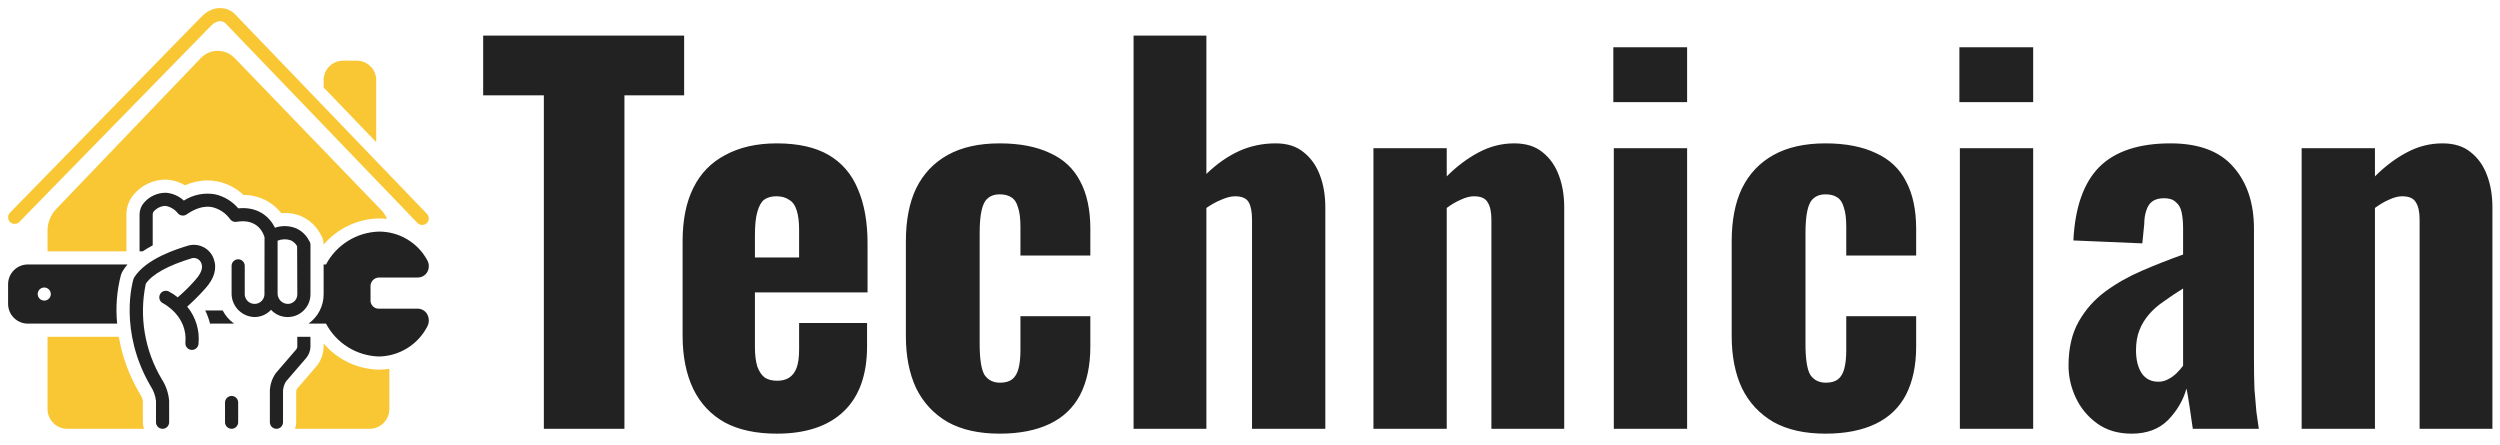 <svg width="309" height="55" viewBox="0 0 309 55" fill="none" xmlns="http://www.w3.org/2000/svg">
<g clip-path="url(#clip0_45_14)">
<path d="M67.22 53V11.78H59.72V4.4H84.56V11.78H77.18V53H67.22ZM96.009 53.6C93.449 53.6 91.309 53.14 89.589 52.22C87.869 51.26 86.569 49.88 85.689 48.08C84.809 46.24 84.369 44.04 84.369 41.48V29.84C84.369 27.2 84.809 25 85.689 23.24C86.569 21.44 87.889 20.08 89.649 19.16C91.409 18.2 93.529 17.72 96.009 17.72C98.649 17.72 100.789 18.2 102.429 19.16C104.069 20.12 105.269 21.52 106.029 23.36C106.829 25.2 107.229 27.44 107.229 30.08V36.14H93.309V42.86C93.309 43.86 93.409 44.68 93.609 45.32C93.849 45.96 94.169 46.42 94.569 46.7C94.969 46.94 95.469 47.06 96.069 47.06C96.629 47.06 97.109 46.94 97.509 46.7C97.949 46.42 98.269 46 98.469 45.44C98.669 44.88 98.769 44.14 98.769 43.22V39.92H107.169V42.8C107.169 46.32 106.209 49 104.289 50.84C102.369 52.68 99.609 53.6 96.009 53.6ZM93.309 31.82H98.769V28.4C98.769 27.4 98.669 26.6 98.469 26C98.269 25.36 97.949 24.92 97.509 24.68C97.109 24.4 96.589 24.26 95.949 24.26C95.349 24.26 94.849 24.4 94.449 24.68C94.089 24.96 93.809 25.46 93.609 26.18C93.409 26.86 93.309 27.84 93.309 29.12V31.82ZM123.546 53.6C120.986 53.6 118.846 53.12 117.126 52.16C115.406 51.16 114.106 49.76 113.226 47.96C112.386 46.16 111.966 44.02 111.966 41.54V29.84C111.966 27.24 112.386 25.06 113.226 23.3C114.106 21.5 115.406 20.12 117.126 19.16C118.846 18.2 120.986 17.72 123.546 17.72C126.026 17.72 128.106 18.12 129.786 18.92C131.466 19.68 132.706 20.84 133.506 22.4C134.346 23.96 134.766 25.92 134.766 28.28V31.58H126.126V28.04C126.126 27 126.026 26.2 125.826 25.64C125.666 25.04 125.386 24.62 124.986 24.38C124.626 24.14 124.146 24.02 123.546 24.02C122.946 24.02 122.466 24.18 122.106 24.5C121.746 24.78 121.486 25.28 121.326 26C121.166 26.68 121.086 27.64 121.086 28.88V42.5C121.086 44.38 121.286 45.66 121.686 46.34C122.126 46.98 122.766 47.3 123.606 47.3C124.246 47.3 124.746 47.16 125.106 46.88C125.466 46.6 125.726 46.16 125.886 45.56C126.046 44.96 126.126 44.2 126.126 43.28V39.08H134.766V42.86C134.766 45.18 134.346 47.16 133.506 48.8C132.666 50.4 131.406 51.6 129.726 52.4C128.046 53.2 125.986 53.6 123.546 53.6ZM140.11 53V4.4H149.11V21.5C150.39 20.26 151.73 19.32 153.13 18.68C154.53 18.04 156.05 17.72 157.69 17.72C159.09 17.72 160.23 18.08 161.11 18.8C162.03 19.52 162.71 20.48 163.15 21.68C163.59 22.84 163.81 24.16 163.81 25.64V53H154.75V27.14C154.75 26.18 154.61 25.46 154.33 24.98C154.05 24.5 153.49 24.26 152.65 24.26C152.17 24.26 151.61 24.4 150.97 24.68C150.37 24.92 149.75 25.26 149.11 25.7V53H140.11ZM169.757 53V18.32H178.817V21.8C180.057 20.56 181.357 19.58 182.717 18.86C184.117 18.1 185.597 17.72 187.157 17.72C188.597 17.72 189.757 18.08 190.637 18.8C191.557 19.52 192.237 20.48 192.677 21.68C193.117 22.84 193.337 24.16 193.337 25.64V53H184.337V27.14C184.337 26.18 184.177 25.46 183.857 24.98C183.577 24.5 183.017 24.26 182.177 24.26C181.697 24.26 181.157 24.4 180.557 24.68C179.997 24.92 179.417 25.26 178.817 25.7V53H169.757ZM199.467 53V18.32H208.527V53H199.467ZM199.407 12.62V5.84H208.527V12.62H199.407ZM225.617 53.6C223.057 53.6 220.917 53.12 219.197 52.16C217.477 51.16 216.177 49.76 215.297 47.96C214.457 46.16 214.037 44.02 214.037 41.54V29.84C214.037 27.24 214.457 25.06 215.297 23.3C216.177 21.5 217.477 20.12 219.197 19.16C220.917 18.2 223.057 17.72 225.617 17.72C228.097 17.72 230.177 18.12 231.857 18.92C233.537 19.68 234.777 20.84 235.577 22.4C236.417 23.96 236.837 25.92 236.837 28.28V31.58H228.197V28.04C228.197 27 228.097 26.2 227.897 25.64C227.737 25.04 227.457 24.62 227.057 24.38C226.697 24.14 226.217 24.02 225.617 24.02C225.017 24.02 224.537 24.18 224.177 24.5C223.817 24.78 223.557 25.28 223.397 26C223.237 26.68 223.157 27.64 223.157 28.88V42.5C223.157 44.38 223.357 45.66 223.757 46.34C224.197 46.98 224.837 47.3 225.677 47.3C226.317 47.3 226.817 47.16 227.177 46.88C227.537 46.6 227.797 46.16 227.957 45.56C228.117 44.96 228.197 44.2 228.197 43.28V39.08H236.837V42.86C236.837 45.18 236.417 47.16 235.577 48.8C234.737 50.4 233.477 51.6 231.797 52.4C230.117 53.2 228.057 53.6 225.617 53.6ZM242.24 53V18.32H251.3V53H242.24ZM242.18 12.62V5.84H251.3V12.62H242.18ZM263.47 53.6C261.79 53.6 260.37 53.18 259.21 52.34C258.05 51.5 257.17 50.44 256.57 49.16C255.97 47.88 255.67 46.56 255.67 45.2C255.67 43.04 256.09 41.22 256.93 39.74C257.77 38.26 258.87 37.02 260.23 36.02C261.59 35.02 263.11 34.16 264.79 33.44C266.47 32.72 268.15 32.06 269.83 31.46V28.22C269.83 27.46 269.77 26.8 269.65 26.24C269.53 25.68 269.29 25.26 268.93 24.98C268.61 24.66 268.13 24.5 267.49 24.5C266.85 24.5 266.35 24.64 265.99 24.92C265.67 25.16 265.43 25.54 265.27 26.06C265.11 26.54 265.03 27.08 265.03 27.68L264.79 30.08L256.27 29.72C256.47 25.64 257.53 22.62 259.45 20.66C261.41 18.7 264.35 17.72 268.27 17.72C271.79 17.72 274.39 18.7 276.07 20.66C277.75 22.58 278.59 25.12 278.59 28.28V44.42C278.59 45.78 278.61 47 278.65 48.08C278.73 49.12 278.81 50.06 278.89 50.9C279.01 51.7 279.11 52.4 279.19 53H271.03C270.91 52.12 270.77 51.16 270.61 50.12C270.45 49.08 270.33 48.38 270.25 48.02C269.85 49.46 269.09 50.76 267.97 51.92C266.85 53.04 265.35 53.6 263.47 53.6ZM266.77 47.18C267.21 47.18 267.61 47.08 267.97 46.88C268.37 46.68 268.73 46.42 269.05 46.1C269.37 45.78 269.63 45.48 269.83 45.2V35.66C268.99 36.18 268.21 36.7 267.49 37.22C266.77 37.7 266.15 38.24 265.63 38.84C265.11 39.44 264.71 40.1 264.43 40.82C264.15 41.54 264.01 42.36 264.01 43.28C264.01 44.48 264.25 45.44 264.73 46.16C265.21 46.84 265.89 47.18 266.77 47.18ZM284.483 53V18.32H293.543V21.8C294.783 20.56 296.083 19.58 297.443 18.86C298.843 18.1 300.323 17.72 301.883 17.72C303.323 17.72 304.483 18.08 305.363 18.8C306.283 19.52 306.963 20.48 307.403 21.68C307.843 22.84 308.063 24.16 308.063 25.64V53H299.063V27.14C299.063 26.18 298.903 25.46 298.583 24.98C298.303 24.5 297.743 24.26 296.903 24.26C296.423 24.26 295.883 24.4 295.283 24.68C294.723 24.92 294.143 25.26 293.543 25.7V53H284.483Z" fill="#222222"/>
<g clip-path="url(#clip1_45_14)">
<path d="M52.749 27.585C52.904 27.436 52.994 27.231 52.998 27.016C53.002 26.8 52.921 26.592 52.772 26.436L28.973 1.683C28.957 1.666 28.941 1.651 28.924 1.635C27.954 0.783 26.259 0.659 24.9 2.068L1.231 26.291C1.157 26.367 1.098 26.458 1.058 26.557C1.019 26.656 0.999 26.762 1 26.868C1.003 27.084 1.09 27.289 1.245 27.44C1.399 27.591 1.606 27.674 1.822 27.671C2.037 27.669 2.243 27.581 2.393 27.427L26.066 3.2C26.788 2.452 27.461 2.535 27.829 2.838C27.829 2.838 51.589 27.551 51.6 27.563C51.752 27.714 51.956 27.801 52.17 27.805C52.384 27.809 52.592 27.73 52.749 27.585Z" fill="#F9C734"/>
<path d="M39.598 28.916C39.858 29.308 39.997 29.768 39.999 30.239C40.832 29.258 41.862 28.462 43.023 27.905C44.183 27.347 45.447 27.039 46.734 27.001C46.766 27 46.799 27 46.831 27C47.164 27 47.496 27.019 47.827 27.057C47.665 26.654 47.429 26.286 47.132 25.97L28.968 7.138C28.692 6.864 28.363 6.646 28.002 6.499C27.641 6.352 27.254 6.278 26.864 6.282C26.476 6.288 26.093 6.372 25.738 6.53C25.383 6.688 25.064 6.916 24.799 7.201L6.834 25.954C6.251 26.63 5.913 27.483 5.875 28.375V31.063H15.625V26.476C15.634 25.529 15.993 24.618 16.634 23.92C17.108 23.393 17.684 22.968 18.328 22.672C18.972 22.375 19.67 22.214 20.379 22.197C20.461 22.197 20.544 22.2 20.627 22.204C21.419 22.254 22.189 22.493 22.87 22.9C23.747 22.511 24.694 22.306 25.653 22.299C26.061 22.299 26.468 22.338 26.868 22.417C28.081 22.669 29.2 23.25 30.104 24.097C31.001 24.093 31.887 24.293 32.695 24.683C33.502 25.073 34.211 25.642 34.766 26.346C34.933 26.332 35.098 26.324 35.262 26.324C35.919 26.321 36.57 26.449 37.177 26.701C38.215 27.138 39.071 27.921 39.598 28.916Z" fill="#F9C734"/>
<path d="M36.661 48.114C36.621 48.278 36.603 48.446 36.608 48.614V52.188C36.608 52.464 36.561 52.739 36.469 53H45.686C46.333 52.999 46.952 52.742 47.409 52.285C47.866 51.828 48.123 51.209 48.124 50.563V45.585C47.734 45.647 47.341 45.681 46.947 45.687C46.908 45.687 46.87 45.688 46.832 45.688C45.528 45.664 44.244 45.363 43.066 44.804C41.888 44.246 40.842 43.443 39.998 42.448L39.999 42.868C39.987 43.773 39.655 44.646 39.061 45.329L36.661 48.114Z" fill="#F9C734"/>
<path d="M8.312 53H17.795C17.703 52.739 17.656 52.465 17.656 52.188V49.543C17.579 49.201 17.437 48.877 17.239 48.588C17.234 48.579 17.214 48.546 17.209 48.537C15.953 46.401 15.097 44.055 14.683 41.612C14.614 41.621 14.545 41.625 14.475 41.625H5.875V50.563C5.876 51.209 6.133 51.828 6.59 52.285C7.047 52.742 7.666 52.999 8.312 53Z" fill="#F9C734"/>
<path d="M44.062 7.5H42.437C41.801 7.491 41.187 7.735 40.73 8.178C40.273 8.621 40.011 9.227 40 9.864V10.81L46.5 17.569V9.864C46.489 9.227 46.227 8.621 45.77 8.178C45.313 7.735 44.699 7.491 44.062 7.5Z" fill="#F9C734"/>
<path d="M38.374 30.25C38.374 30.072 38.314 29.899 38.205 29.758C37.856 29.059 37.27 28.506 36.551 28.2C35.728 27.882 34.819 27.863 33.983 28.146C33.38 26.906 31.992 25.504 29.45 25.749C28.701 24.869 27.684 24.258 26.555 24.011C25.225 23.786 23.859 24.064 22.724 24.793C22.124 24.237 21.356 23.897 20.542 23.826C20.023 23.816 19.508 23.92 19.034 24.132C18.56 24.343 18.139 24.657 17.8 25.051C17.452 25.445 17.257 25.95 17.25 26.476V31.062H17.634C18.034 30.795 18.448 30.549 18.875 30.327V26.471C18.885 26.369 18.916 26.271 18.966 26.183C19.146 25.962 19.37 25.783 19.624 25.656C19.878 25.529 20.157 25.459 20.441 25.448C21.038 25.544 21.578 25.858 21.957 26.329C22.084 26.494 22.27 26.605 22.476 26.637C22.682 26.669 22.893 26.621 23.064 26.502C24.192 25.72 25.256 25.417 26.225 25.603C27.107 25.809 27.885 26.326 28.416 27.059C28.503 27.191 28.626 27.296 28.772 27.36C28.917 27.423 29.078 27.443 29.234 27.417C31.957 26.947 32.607 28.985 32.697 29.335C32.693 29.369 32.687 36.229 32.687 36.229C32.702 36.399 32.682 36.569 32.628 36.73C32.573 36.891 32.486 37.039 32.371 37.164C32.257 37.29 32.117 37.39 31.962 37.459C31.806 37.527 31.638 37.562 31.468 37.562C31.298 37.562 31.13 37.527 30.975 37.459C30.819 37.39 30.68 37.29 30.565 37.164C30.451 37.039 30.363 36.891 30.309 36.73C30.255 36.569 30.234 36.399 30.25 36.229V32.859C30.25 32.644 30.164 32.437 30.012 32.285C29.859 32.133 29.653 32.047 29.437 32.047C29.222 32.047 29.015 32.133 28.863 32.285C28.71 32.437 28.625 32.644 28.625 32.859V36.229C28.611 36.998 28.902 37.742 29.435 38.296C29.968 38.85 30.699 39.171 31.468 39.187C31.85 39.186 32.227 39.106 32.577 38.953C32.926 38.799 33.24 38.575 33.499 38.295C33.759 38.575 34.073 38.799 34.422 38.953C34.772 39.106 35.149 39.186 35.531 39.187C35.905 39.191 36.277 39.121 36.624 38.979C36.971 38.838 37.286 38.628 37.55 38.363C37.815 38.099 38.025 37.783 38.166 37.437C38.308 37.09 38.378 36.718 38.374 36.344V30.25ZM35.531 37.562C35.193 37.546 34.875 37.397 34.647 37.147C34.418 36.897 34.298 36.568 34.312 36.229V29.748C34.821 29.541 35.387 29.521 35.909 29.692C36.256 29.841 36.543 30.102 36.724 30.434L36.749 36.344C36.755 36.505 36.727 36.666 36.668 36.816C36.609 36.967 36.519 37.103 36.405 37.218C36.291 37.332 36.154 37.422 36.004 37.481C35.853 37.54 35.692 37.568 35.531 37.562Z" fill="#222222"/>
<path d="M25.341 35.698C26.494 34.434 26.855 33.185 26.414 31.985C26.194 31.371 25.751 30.861 25.174 30.558C24.596 30.255 23.926 30.179 23.295 30.346C22.003 30.737 18.072 31.927 16.582 34.298C16.544 34.359 16.514 34.425 16.493 34.494C16.415 34.751 14.62 40.876 18.611 47.716C18.972 48.265 19.202 48.89 19.281 49.543V52.187C19.281 52.294 19.302 52.4 19.343 52.498C19.384 52.597 19.443 52.686 19.519 52.762C19.594 52.837 19.684 52.897 19.782 52.938C19.881 52.979 19.987 53 20.093 53C20.2 53 20.306 52.979 20.404 52.938C20.503 52.897 20.592 52.837 20.668 52.762C20.743 52.686 20.803 52.597 20.844 52.498C20.885 52.4 20.906 52.294 20.906 52.187V49.537C20.827 48.598 20.521 47.692 20.015 46.897C17.882 43.347 17.17 39.121 18.02 35.068C18.834 33.875 20.766 32.81 23.766 31.901C23.999 31.858 24.24 31.899 24.446 32.017C24.652 32.135 24.809 32.322 24.889 32.546C24.969 32.764 25.213 33.427 24.141 34.602C23.471 35.371 22.745 36.09 21.969 36.751C21.623 36.471 21.251 36.227 20.858 36.021C20.762 35.974 20.658 35.946 20.552 35.939C20.445 35.932 20.338 35.946 20.237 35.98C20.136 36.015 20.043 36.069 19.963 36.139C19.883 36.21 19.817 36.295 19.77 36.391C19.723 36.487 19.695 36.591 19.688 36.697C19.681 36.804 19.695 36.911 19.73 37.012C19.764 37.113 19.818 37.206 19.889 37.286C19.959 37.367 20.045 37.432 20.141 37.479C20.172 37.494 23.223 39.035 22.915 42.362C22.895 42.577 22.961 42.791 23.099 42.956C23.236 43.122 23.434 43.227 23.649 43.246C23.863 43.266 24.077 43.2 24.243 43.062C24.409 42.925 24.513 42.727 24.533 42.512C24.619 41.689 24.54 40.857 24.3 40.065C24.06 39.273 23.665 38.537 23.136 37.901C23.912 37.209 24.648 36.473 25.341 35.698Z" fill="#222222"/>
<path d="M28.625 53C28.84 53 29.047 52.914 29.2 52.762C29.352 52.61 29.437 52.403 29.438 52.188V49.75C29.438 49.535 29.352 49.328 29.2 49.175C29.047 49.023 28.84 48.938 28.625 48.938C28.41 48.938 28.203 49.023 28.05 49.175C27.898 49.328 27.812 49.535 27.812 49.75V52.188C27.812 52.403 27.898 52.61 28.05 52.762C28.203 52.914 28.41 53 28.625 53Z" fill="#222222"/>
<path d="M28.935 40C28.342 39.578 27.858 39.021 27.523 38.375H25.367C25.624 38.893 25.822 39.438 25.958 40H28.935Z" fill="#222222"/>
<path d="M46.838 34.3H51.624C51.862 34.303 52.097 34.243 52.304 34.126C52.512 34.009 52.685 33.839 52.806 33.634C52.936 33.405 53.003 33.146 53.001 32.883C52.999 32.62 52.928 32.362 52.794 32.135C52.209 31.068 51.346 30.178 50.297 29.56C49.248 28.942 48.052 28.619 46.834 28.625C45.482 28.663 44.164 29.059 43.016 29.773C41.867 30.487 40.927 31.492 40.294 32.688H40V36.344C40.007 37.059 39.84 37.764 39.515 38.401C39.19 39.038 38.716 39.586 38.133 40H40.294C40.927 41.195 41.867 42.201 43.016 42.914C44.164 43.628 45.482 44.024 46.834 44.063C48.066 44.043 49.269 43.692 50.318 43.047C51.367 42.401 52.222 41.485 52.794 40.394C52.93 40.155 53.001 39.885 53.001 39.61C53.001 39.335 52.93 39.065 52.794 38.826C52.676 38.621 52.505 38.45 52.3 38.332C52.094 38.213 51.861 38.151 51.624 38.152H46.838C46.697 38.157 46.556 38.133 46.425 38.081C46.294 38.028 46.175 37.949 46.077 37.847C45.978 37.745 45.903 37.624 45.855 37.491C45.807 37.358 45.788 37.216 45.798 37.075V35.454C45.786 35.309 45.803 35.163 45.85 35.025C45.896 34.887 45.97 34.76 46.068 34.651C46.165 34.543 46.284 34.456 46.417 34.396C46.549 34.335 46.693 34.303 46.838 34.3Z" fill="#222222"/>
<path d="M15.205 33.435C15.371 33.173 15.556 32.923 15.758 32.688H3.438C2.791 32.688 2.171 32.945 1.714 33.402C1.257 33.859 1.001 34.479 1 35.125L1 37.562C1.001 38.209 1.257 38.828 1.714 39.285C2.171 39.742 2.791 39.999 3.438 40H14.48C14.28 37.995 14.435 35.971 14.938 34.02C15.001 33.815 15.091 33.618 15.205 33.435ZM5.469 37.156C5.308 37.156 5.151 37.109 5.017 37.019C4.884 36.93 4.78 36.803 4.718 36.655C4.657 36.506 4.641 36.343 4.672 36.185C4.703 36.028 4.781 35.883 4.894 35.769C5.008 35.656 5.153 35.578 5.31 35.547C5.468 35.516 5.631 35.532 5.78 35.593C5.928 35.655 6.055 35.759 6.144 35.892C6.234 36.026 6.281 36.183 6.281 36.344C6.281 36.559 6.195 36.765 6.043 36.918C5.89 37.07 5.684 37.156 5.469 37.156Z" fill="#222222"/>
<path d="M36.745 41.625L36.747 42.875C36.73 42.984 36.688 43.087 36.624 43.177L34.091 46.117C33.572 46.848 33.313 47.733 33.356 48.629V52.188C33.356 52.403 33.442 52.61 33.594 52.762C33.746 52.914 33.953 53 34.169 53C34.384 53 34.591 52.914 34.743 52.762C34.895 52.61 34.981 52.403 34.981 52.188V48.624C34.944 48.11 35.069 47.596 35.339 47.157L37.846 44.248C38.172 43.861 38.358 43.376 38.372 42.871L38.37 41.625H36.745Z" fill="#222222"/>
</g>
</g>
<defs>
<clipPath id="clip0_45_14">
<rect width="309" height="55" fill="white"/>
</clipPath>
<clipPath id="clip1_45_14">
<rect width="52" height="52" fill="white" transform="translate(1 1)"/>
</clipPath>
</defs>
</svg>
